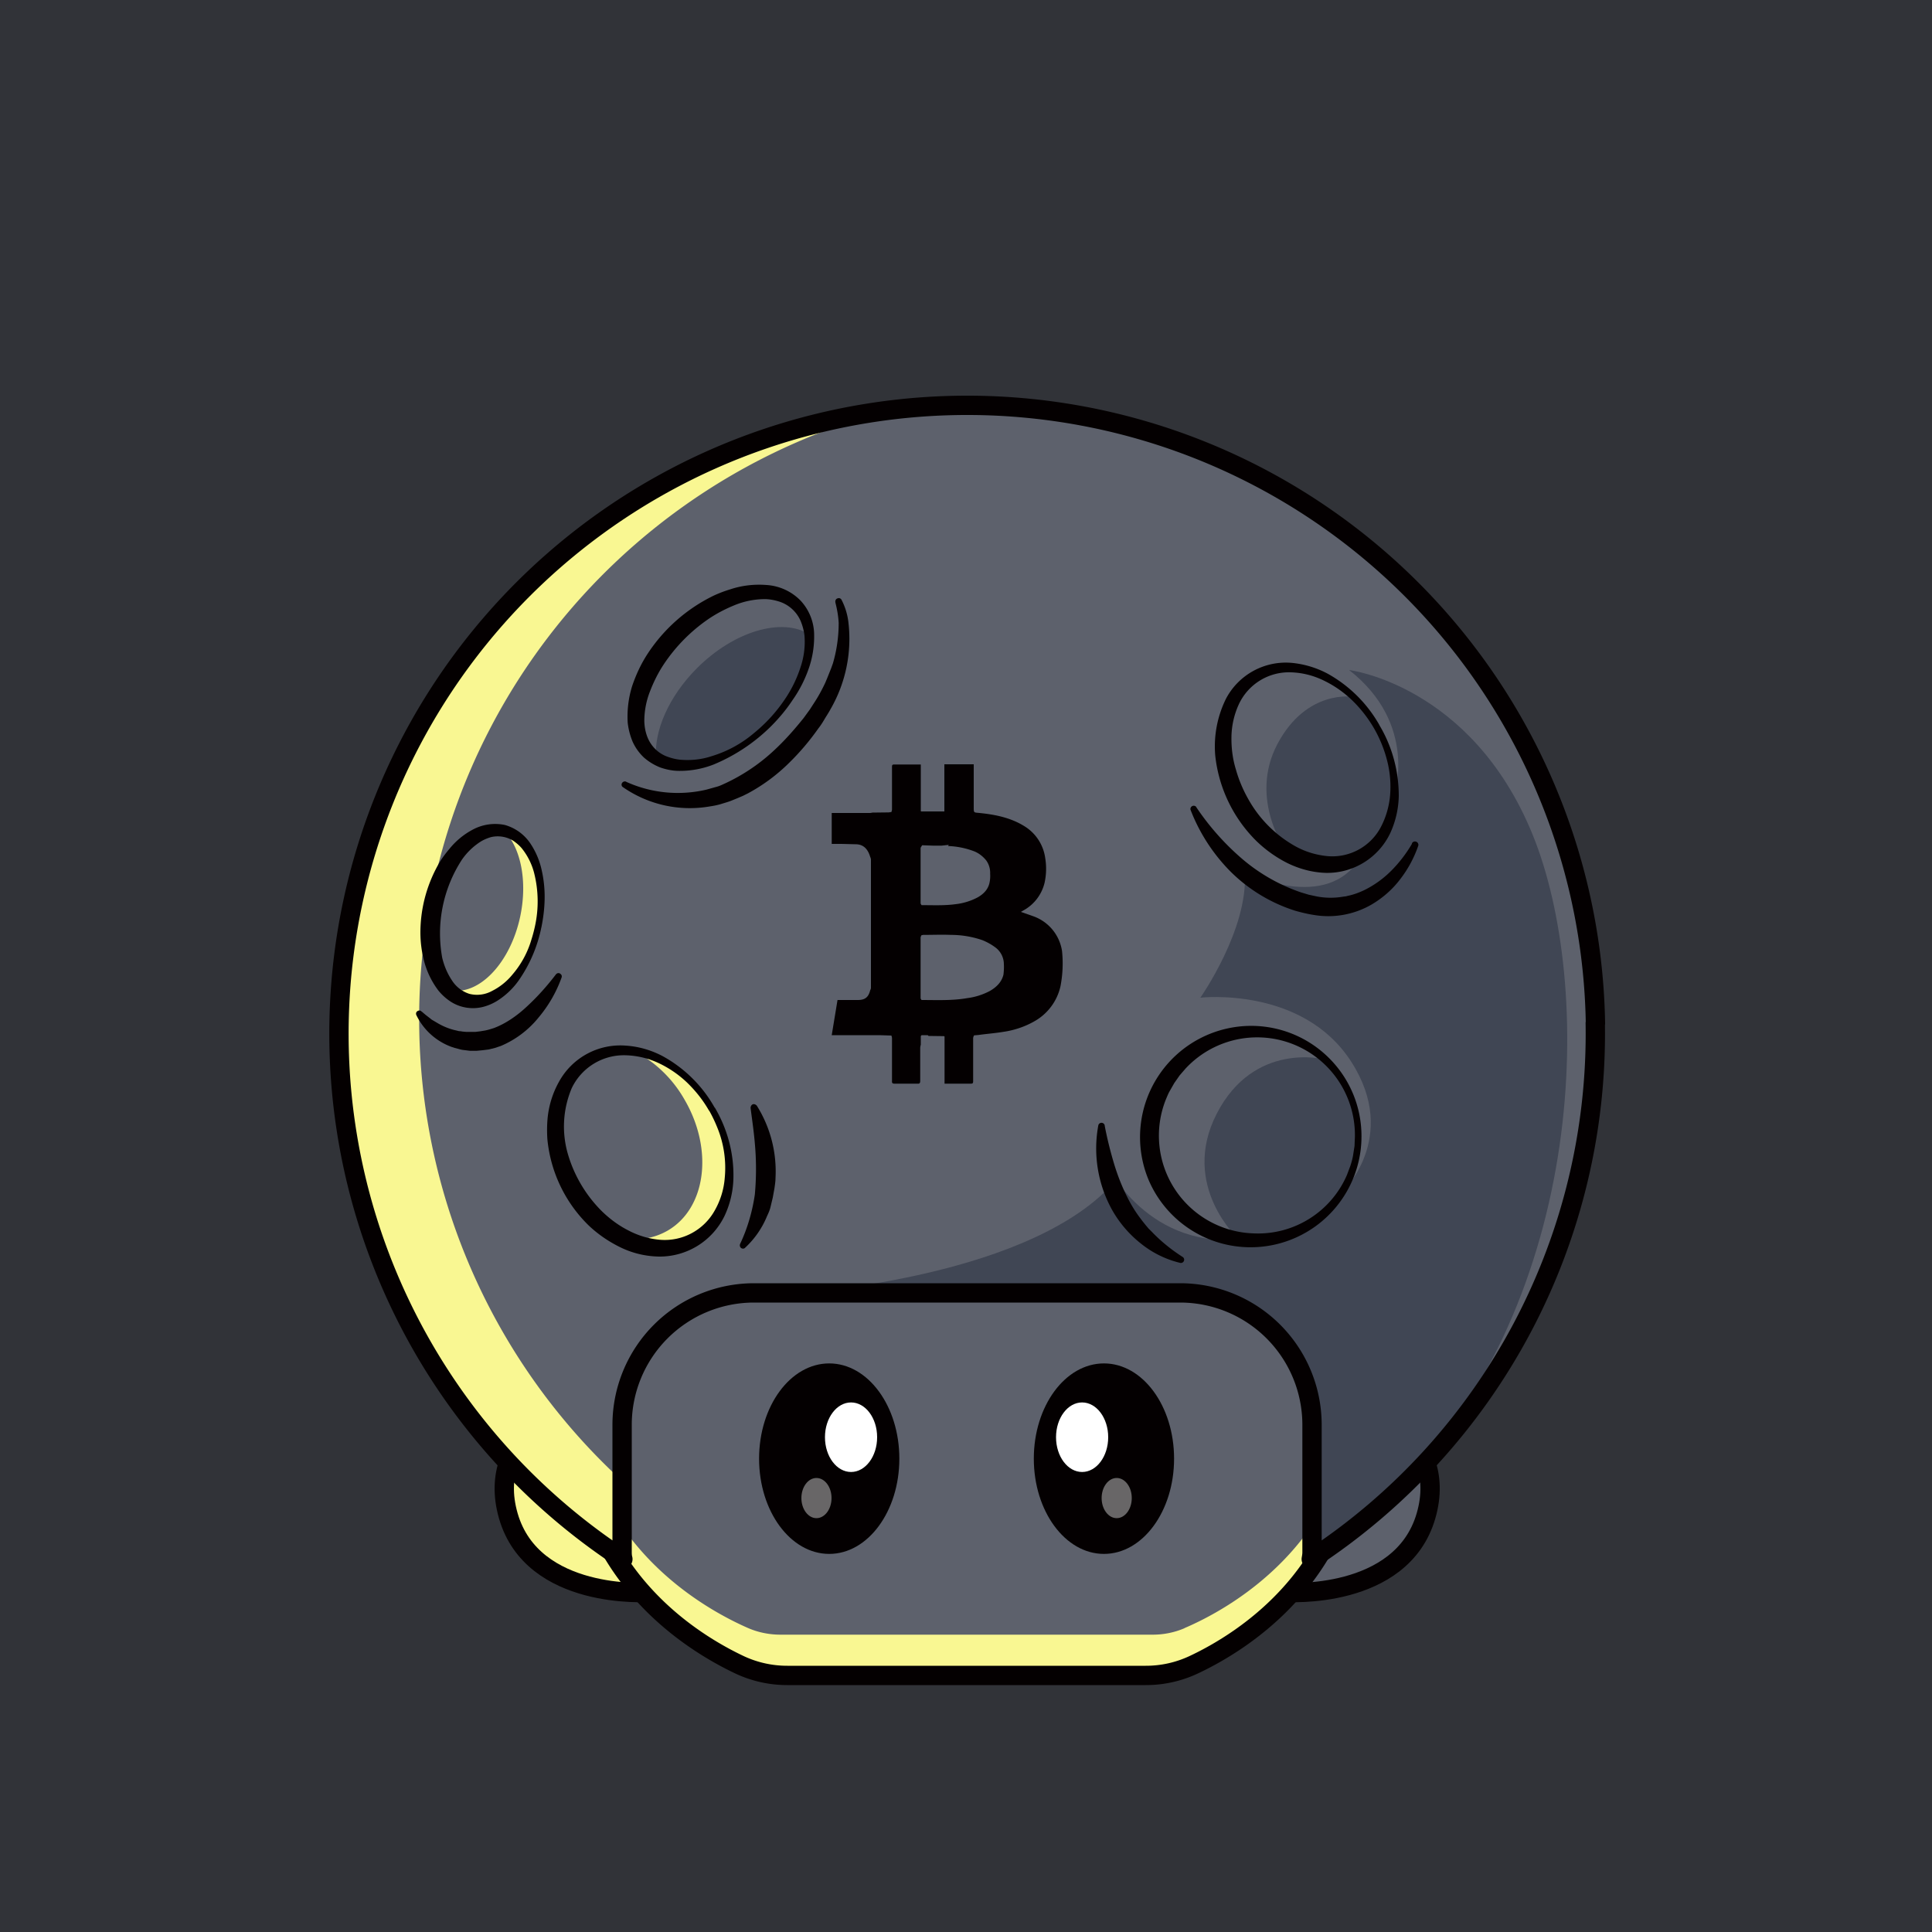 <svg id="a" xmlns="http://www.w3.org/2000/svg" viewBox="0 0 1000 1000"><defs><style>.d{fill:#404654}.d,.e,.g,.h,.i,.j,.k{stroke-width:0}.e{isolation:isolate;opacity:.4}.e,.j{fill:#fff}.g{fill:#f9f792}.h,.l{fill:none}.i{fill:#5d616c}.l{stroke:#040001;stroke-linecap:round;stroke-linejoin:round;stroke-width:10px}.k{fill:#040001}</style></defs><path id="b" d="M0 0h1000.6v1000H0V0Z" style="fill:#313338;stroke-width:0"/><g id="c"><path class="h" d="M.6 0h1000v1000H.6V0Z"/><path class="h" d="M.6 38.5h1000v1000H.6V38.5Z"/><path class="g" d="M335.4 824.2s-59.7 4.2-72.3-39.6 33.8-61.4 33.8-61.4 6.8 56 38.5 101Z"/><path class="l" d="M335.4 824.2s-59.7 4.2-72.3-39.6 35.8-61.4 35.8-61.4 4.8 56 36.5 101h0Z"/><path class="i" d="M665.7 824.2s59.7 4.2 72.4-39.6-33.9-61.4-33.9-61.4-6.7 56-38.5 101Z"/><path class="l" d="M665.7 824.2s59.7 4.2 72.4-39.6-35.9-61.4-35.9-61.4-4.7 56-36.5 101Z"/><path class="i" d="M702.1 733.5v-1.8c-1.3-73-73.8-96-162-96h-79.7c-88.1 0-160.6 23-162 96v3c1 83.6 65.5 119 89.2 129.2a41.6 41.6 0 0 0 16.4 3.3h192.6c5.6 0 11.2-1.1 16.4-3.3 23.7-10.2 88-45.6 89.1-129.2v-1.2Z"/><path class="g" d="M613 842.8a41.6 41.6 0 0 1-16.4 3.3H404c-5.7 0-11.3-1.1-16.5-3.3C365 833 304.7 800 299 723.6c-.2 2.7-.4 5.3-.4 8v3.1c1 83.6 65.4 119 89 129.2a41.7 41.7 0 0 0 16.5 3.3h192.6c5.6 0 11.2-1.1 16.4-3.3 23.7-10.2 88-45.6 89.1-129.2v-3c0-2.8-.2-5.4-.4-8-5.8 76.3-66 109.3-88.7 119l-.1.1Z"/><ellipse class="k" cx="429.2" cy="755" rx="36.3" ry="49.3"/><ellipse class="j" cx="440.5" cy="743.9" rx="13.5" ry="18"/><ellipse class="e" cx="422.6" cy="775.4" rx="7.8" ry="10.4"/><ellipse class="k" cx="571.4" cy="755" rx="36.3" ry="49.3"/><ellipse class="j" cx="560.1" cy="743.9" rx="13.5" ry="18"/><ellipse class="e" cx="578" cy="775.4" rx="7.8" ry="10.4"/><path class="l" d="M702.1 733.5v-.8h0v-1c-1.3-73-73.8-96-162-96h-79.7c-88.1 0-160.6 23-162 96v1h0v2h0c1 78.7 58.1 114.6 84.6 127.1a58 58 0 0 0 24.6 5.4H593a58 58 0 0 0 24.6-5.4c26.5-12.4 83.6-48.4 84.6-127h0v-1.3h-.1Z"/><path class="i" d="M825.8 529.7A325.2 325.2 0 1 0 322.4 807c-.3-1.1-.4-2.3-.4-3.5v-66a68.3 68.3 0 0 1 68.3-68.3h220.5a68.3 68.3 0 0 1 68.3 68.3v66c0 1.2-.2 2.4-.4 3.5a325 325 0 0 0 147-277.4v.1Z"/><path class="d" d="M411.5 669.4s115.7-7 162.2-54.3l-2-14.3s20 44.8 69.6 40.8c0 0-30.8-27.7-11.5-65.2s55.6-28.1 55.6-28.1 33.2 27 9 69.1c0 0 30.3-28.3 5.1-67.7s-78.2-33.3-78.2-33.3 24.9-35.4 23-64.8c0 0 43 21.5 60.1-8.3 0 0-16.1 9.3-38.4-2.2 0 0-20-27.3-4.8-56s39.4-24.4 39.4-24.4 26 24 21.1 50.4c0 0 12.3-36.4-23.4-64.3 0 0 63.3 7.7 94.9 85s29.3 238.8-70.5 340.7l-25.2 21.3-18.8 13.3v-80.6s-15.6-56.7-60.3-56.7l-206.9-.4Z"/><path class="g" d="M368.5 574.1a59 59 0 0 0-40-30 64 64 0 0 1 26 25.4c14.9 25.8 10.9 56-9 67.5-7 4-15.1 5.3-23 4 12.4 6.2 26 7 37 .6 19.9-11.4 23.9-41.7 9-67.5ZM261.1 430.2c8.4 8.7 12 25.8 8.2 44-5.1 24.3-21.5 41.4-36.5 38.3l-.5-.2a19 19 0 0 0 9.8 5.7c15 3.1 31.4-14 36.5-38.2 5-24-2.8-46-17.5-49.6Z"/><path class="g" d="M217 532.6A325.4 325.4 0 0 1 461.7 212a325.3 325.3 0 0 0-139.3 595c-.3-1.1-.4-2.3-.4-3.5v-37a324.3 324.3 0 0 1-105-234v.1Z"/><path class="k" d="M488.9 561v-24.5l-.3-.2-8-.1-.4-.4H477l-.4.5v4.5c-.2.4-.2 1-.3 1.4v17.2c0 1.3-.4 1.6-1.5 1.5H463c-1 0-1.4-.3-1.3-1.4v-22.1c0-.5-.2-1-.3-1.4l-6.3-.2h-24.6l3-18.2H444c3.7 0 5.5-1.4 6.4-5 .2-.4.4-.9.4-1.3v-66.4c0-.4-.2-1-.4-1.4-1.2-4.1-3.5-6.3-7-6.5l-7.9-.2h-5v-16h20l1.1-.2 8.4-.1 1.4-.2c.1-.4.3-.9.3-1.4v-22c0-1 .2-1.2 1.3-1.2h13.6v24.1l.2.2h12v-24.4H504v22.2c0 3 0 2.7 3 3 8 .8 16 2.4 23 6.7a23 23 0 0 1 11 16.6 34 34 0 0 1-.3 12.7 22.2 22.2 0 0 1-11.1 14.5l-1.2.7 6.3 2.2c8 2.8 13.7 9.7 15 18a62 62 0 0 1-.8 18.3 27.7 27.7 0 0 1-13.3 18c-5 2.9-10.7 4.8-16.4 5.6-4.2.7-8.5 1-12.7 1.6l-2.3.2c-.3.4-.4.9-.5 1.3v22.4c0 1-.2 1.3-1.2 1.3h-13.6v.1ZM477 438c-.2.3-.5.7-.5 1v28.5c0 .3.3.7.5 1 5.9 0 11.8.3 17.6-.5a32 32 0 0 0 11.4-3.5c3-1.7 5.3-4 6.1-7.3.4-1.7.5-3.3.4-5a11 11 0 0 0-2-6.8c-1.6-2-3.7-3.7-6.1-4.7a42 42 0 0 0-13.7-2.8l.4-.6-3.7.4h-4.5l-5.6-.2-.3.5Zm-.1 46.1-.4 1v31.5c0 .4.3.7.5 1 8 0 15.9.4 23.8-1 4-.5 8-1.8 11.6-3.7 3.4-2 6.1-4.6 7-8.5.2-1.8.3-3.6.2-5.3 0-3.6-1.8-7-4.8-9-1.9-1.4-4-2.5-6.1-3.4a50 50 0 0 0-16.4-2.8c-4.8-.2-9.6 0-14.5 0l-.9.2Z"/><path class="d" d="M397.7 375c14.8-14.8 22.4-32.7 21.1-46.7-14-8.8-38.8-1.7-58 17.5-14.8 14.8-22.4 32.8-21.2 46.7 14.1 8.8 38.9 1.7 58.1-17.5Z"/><path class="k" d="M704.7 588.1a57.4 57.4 0 0 1-110.2 22.6A57.6 57.6 0 0 1 649 531c31 .8 55.7 26.1 55.7 57.1Zm-3.4 0a50.6 50.6 0 0 0-87.2-35.5l-.3.3-3.2 3.7-2.8 4-2.4 4.2c-.8 1.4-1.4 3-2 4.4a50.6 50.6 0 0 0 45.6 69.2c20.8.9 40-11.2 48.2-30.3l1.8-4.8c.5-1.6 1-3.3 1.3-5l.8-5.1.2-5v-.1ZM370 573.3c6.6 11.2 10 24 9.6 37a48.2 48.2 0 0 1-4.7 19.3 37.3 37.3 0 0 1-33.6 20.8c-7-.1-13.8-1.7-20-4.7s-11.9-6.9-16.8-11.6a72 72 0 0 1-21.2-44.7c-.2-3.4-.2-6.8.1-10.2a48 48 0 0 1 6-19.4 36.2 36.2 0 0 1 34.3-18.6c6.6.4 13 2.2 19 5.3a68.6 68.6 0 0 1 27.2 26.8h.1Zm-3 1.6c-3-5.3-6.8-10.1-11.2-14.4a55.8 55.8 0 0 0-15-10.3 43 43 0 0 0-17.3-4 29.9 29.9 0 0 0-27.6 17.1 51 51 0 0 0-2 33.9 69 69 0 0 0 17.6 29.7c4.1 4 8.8 7.5 14 10.1 5 2.6 10.4 4.2 16 4.7 11.6 1 22.6-4.9 28.3-14.9 3-5.2 4.8-10.9 5.3-16.8a55 55 0 0 0-4-26.8 72.8 72.8 0 0 0-4-8.3h-.1Zm347-199.5c6.6 11 10 23.7 10 36.6a48.3 48.3 0 0 1-4.4 19.2 36.1 36.1 0 0 1-33.3 20.6c-6.9-.2-13.6-2-19.8-5-6-3-11.6-7-16.4-11.7A73.2 73.2 0 0 1 629 391a55.7 55.7 0 0 1 5.6-29.4 35 35 0 0 1 34-18.5c6.4.6 12.8 2.5 18.6 5.6a69.6 69.6 0 0 1 26.9 26.8l-.1-.1Zm-2.8 1.6a67 67 0 0 0-11.1-14.3 56.6 56.6 0 0 0-14.8-10.4c-5.3-2.6-11-4.1-17-4.3a28.6 28.6 0 0 0-27.2 16.8 42 42 0 0 0-3.7 16.5c-.1 5.8.6 11.5 2.3 17 1.6 5.7 3.9 11 6.8 16a63 63 0 0 0 24.3 23.9c5 2.7 10.3 4.3 16 4.9a28.4 28.4 0 0 0 27.7-14.6c2.8-5.2 4.5-11 5-16.8.5-6 0-12-1.5-17.9a66.1 66.1 0 0 0-6.8-16.8Zm-431 103a73.3 73.3 0 0 1-11.6 27.3c-3 4.3-6.8 7.9-11.2 10.7a26.3 26.3 0 0 1-7.5 3.2c-5.7 1.4-11.8.4-16.7-2.8a28 28 0 0 1-6.3-5.7 43.9 43.9 0 0 1-7.2-14.5 59.2 59.2 0 0 1-2.1-15.6 72 72 0 0 1 10.3-36.9c1.4-2.2 3-4.3 4.7-6.3a39 39 0 0 1 12.3-10.1 24.5 24.5 0 0 1 16.4-2.3 23.6 23.6 0 0 1 13.1 9.4c2.9 4.3 4.9 9 6 14.1 1.1 4.9 1.6 9.9 1.5 14.9-.1 5-.7 9.8-1.7 14.7v-.1Zm-3.3-.6a60 60 0 0 0-.5-27.8 34 34 0 0 0-6-12.1c-1.3-1.7-3-3.1-4.7-4.3a15.3 15.3 0 0 0-11.6-1.9c-2 .6-3.9 1.4-5.6 2.5a34.3 34.3 0 0 0-9.3 9 70 70 0 0 0-10.3 51c1 4.1 2.6 8 5 11.6a16.7 16.7 0 0 0 9 7 16.1 16.1 0 0 0 11.8-1.5c4-2 7.6-4.9 10.4-8.3a49 49 0 0 0 10-18.4c.7-2.2 1.3-4.5 1.8-6.8Z"/><path class="l" d="M825.8 529.7A325.2 325.2 0 1 0 322.4 807c-.3-1.1-.4-2.3-.4-3.5v-66a68.3 68.3 0 0 1 68.3-68.3h220.5a68.3 68.3 0 0 1 68.3 68.3h0v66c0 1.2-.2 2.4-.4 3.5a325 325 0 0 0 147-277.4v.1Z"/><path class="k" d="m218.3 523.6 2 1.7 2.2 1.7 1 .8 1.2.7 2.2 1.3c3 1.7 6.1 2.9 9.4 3.6l1.2.3 1.2.1c.8.2 1.7.2 2.5.3h4.9l2.5-.3 2.4-.4c1.6-.3 3.1-.8 4.7-1.3 6.1-2.3 12-6.4 17.2-11.3 5.4-5 10.3-10.5 14.8-16.4.6-.8 1.7-1 2.4-.3.6.4.8 1.1.6 1.8a67.3 67.3 0 0 1-11.8 20.6 50.2 50.2 0 0 1-19.7 14.9l-3 1-1.6.4-1.6.4-3.2.4-3.2.3h-3.3l-3.2-.4c-1.1-.1-2.2-.4-3.2-.7l-1.6-.4-1.5-.5c-8-2.9-14.6-8.8-18.3-16.5-.4-.9 0-1.9.9-2.2.6-.3 1.3-.2 1.7.3l.2.1Zm173.3 48.5a64 64 0 0 1 9.8 37.7c0 1.7-.3 3.4-.5 5l-.9 5-1.2 5c-.4 1.7-1.1 3.2-1.8 4.7a46 46 0 0 1-11.3 16.3c-.6.7-1.7.6-2.3 0-.5-.6-.6-1.3-.3-2 3.8-8 6.3-16.7 7.6-25.5.8-8.8.8-17.7 0-26.5-.5-6-1.4-12.1-2.2-18.3 0-1 .6-1.9 1.5-2a2 2 0 0 1 1.6.7v-.1Zm180.2 10.6c1.3 6.8 3 13.6 5 20.2 2 6.5 4.5 12.7 7.7 18.7a66 66 0 0 0 5.3 8.4l1.5 2 .8 1 .8 1 1.6 1.9 1.8 1.8c4.8 5 10.2 9.3 16 13a1.7 1.7 0 0 1-1.3 3 51.5 51.5 0 0 1-20.3-9.9 59.5 59.5 0 0 1-15-17.4 65.6 65.6 0 0 1-7.2-44 1.7 1.7 0 0 1 3.3.1v.2Zm47.4-164.9c6.7 10 14.7 19 23.8 26.8a93 93 0 0 0 30.4 17.3l2 .6 2 .6 4.2.9a38.2 38.2 0 0 0 12.4.3l2-.3c.7 0 1.4-.3 2-.4 2.8-.6 5.4-1.6 8-2.8 5.1-2.5 9.9-5.9 14-10 4.2-4.2 7.8-8.9 10.8-14v-.2c.3-.9 1.4-1.3 2.3-.9.9.4 1.3 1.4.9 2.3a60.1 60.1 0 0 1-9.2 17c-4 5.3-9.1 9.8-14.9 13.2-9 5.2-19.5 7.1-29.7 5.4-3.3-.5-6.6-1.3-9.8-2.2a83 83 0 0 1-33.4-20.2 92.5 92.5 0 0 1-20.8-32.1 1.7 1.7 0 0 1 3-1.4v.1Zm-295-13.1a64.8 64.8 0 0 0 41.5 4l5-1.4c1.7-.4 3.2-1.2 4.8-1.9a97.1 97.1 0 0 0 26-17.8c5.3-5 10-10.4 14.5-16l3.2-4.4 2.9-4.5c1.9-3 3.6-6.2 5.1-9.4l1-2.4 1-2.5 1-2.5.9-2.5c2-6.8 3-13.9 3-21-.2-3.5-.8-7-1.7-10.5v-.1c-.2-1 .3-1.9 1.2-2.1.7-.3 1.6 0 2 .8a34 34 0 0 1 3.5 11.3 72.8 72.8 0 0 1-9.3 45.4c-.9 1.7-2 3.3-3 5s-2 3.3-3.2 4.8c-4.5 6.4-9.5 12.3-15 17.7a92.8 92.8 0 0 1-21.4 15.9l-2.6 1.3-2.8 1.2-2.7 1.1c-1.9.8-3.8 1.3-5.7 1.9s-4 1-6 1.3a60.6 60.6 0 0 1-45-10c-.8-.5-.9-1.6-.3-2.3.5-.6 1.3-.8 2-.5l.1.1Z"/><path class="k" d="M398.9 376.1a92.5 92.5 0 0 1-29.5 19.6 47.8 47.8 0 0 1-18 3.3c-3.3 0-6.5-.7-9.5-1.7a29 29 0 0 1-8.6-5.2 26 26 0 0 1-5.9-8.3 36.5 36.5 0 0 1-2.5-9.7c-.4-6.4.4-12.9 2.3-19 2-5.9 4.6-11.5 8-16.7a85.6 85.6 0 0 1 34.2-30.1c2.8-1.3 5.7-2.4 8.7-3.3 6-2 12.4-2.7 18.7-2.2a27 27 0 0 1 17.6 8.1 26.2 26.2 0 0 1 7 17.7c.1 6.1-.9 12.2-3 18-2 5.6-4.8 11-8.2 15.8-3.3 5-7.1 9.5-11.3 13.7Zm-2.4-2.3c4-4 7.6-8.5 10.7-13.3a65 65 0 0 0 7.2-15.3 40.8 40.8 0 0 0 2-16.2c-.3-2.6-1-5.2-2-7.6a18.1 18.1 0 0 0-10.7-9.9c-2.4-.8-4.9-1.3-7.4-1.4a42 42 0 0 0-15.5 2.9c-5 2-9.9 4.5-14.4 7.6a86.8 86.8 0 0 0-22.8 23.2c-3 4.5-5.4 9.4-7.3 14.4a42 42 0 0 0-2.8 15.3c.1 2.5.5 4.9 1.3 7.2 1.6 4.7 5 8.5 9.5 10.5 2.4 1 4.9 1.7 7.5 2 5.4.5 11 0 16.2-1.7a61.2 61.2 0 0 0 22.2-12c2.2-1.8 4.3-3.7 6.3-5.7Z"/></g></svg>